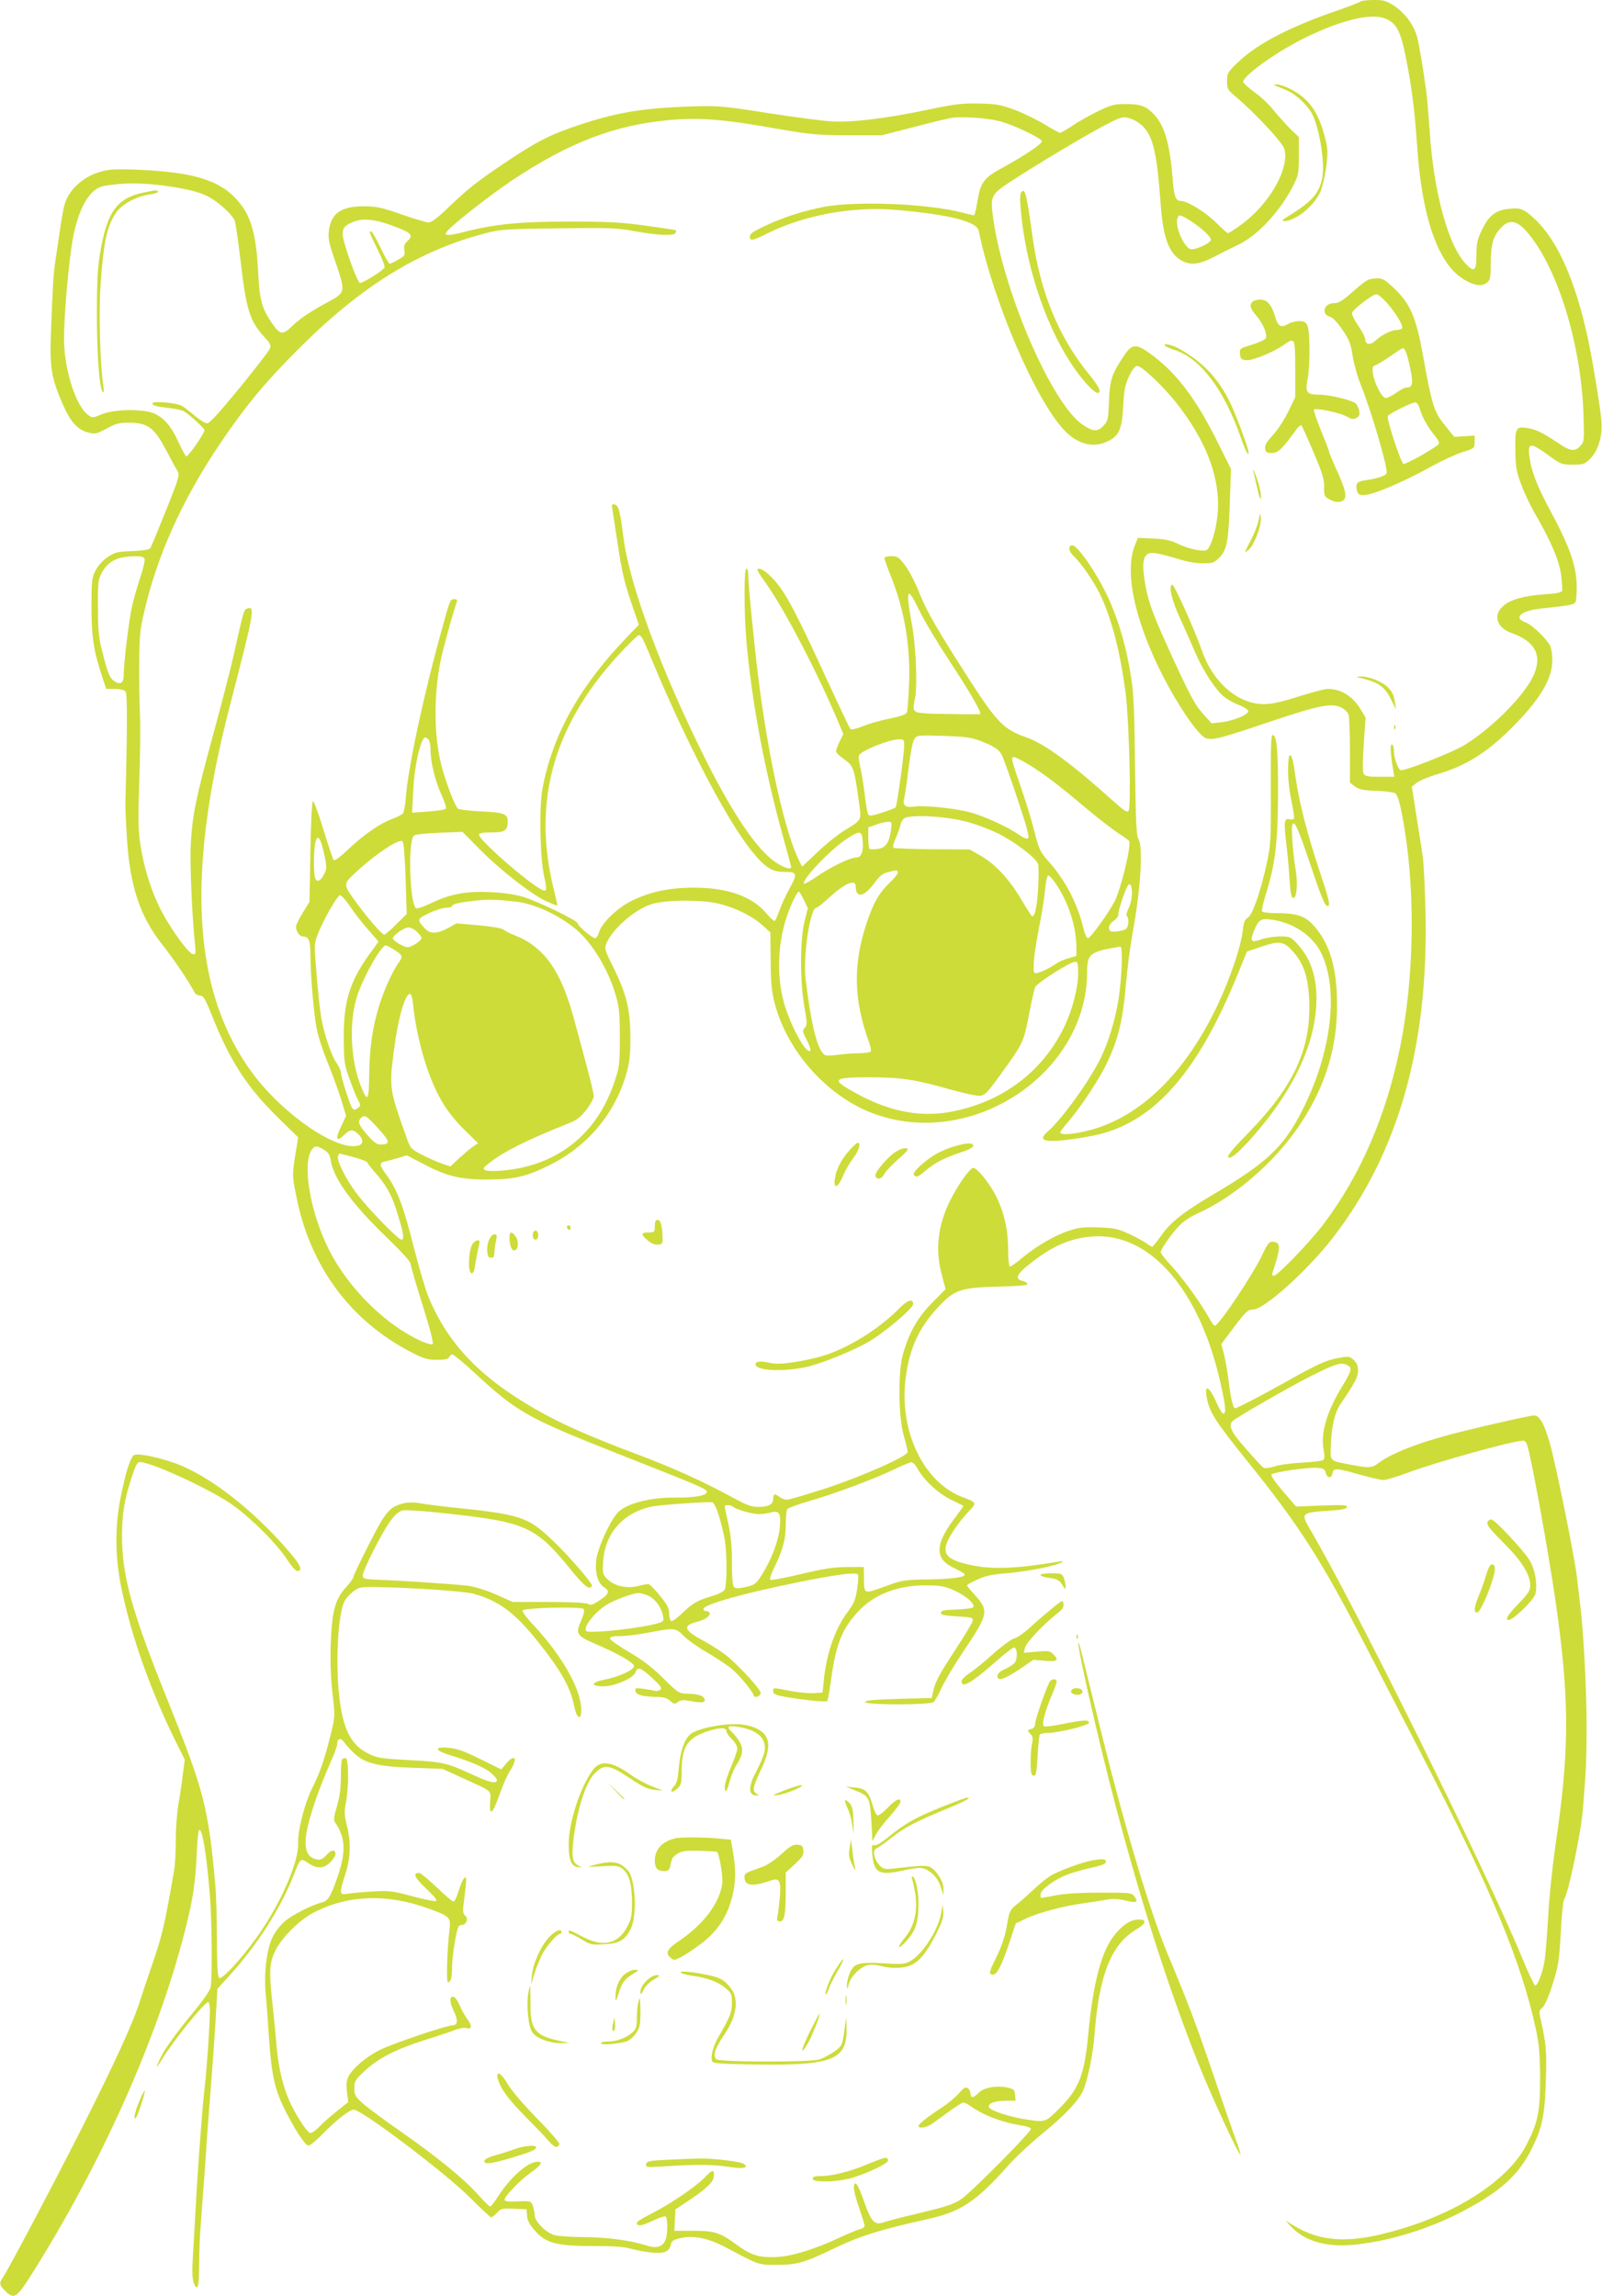 <?xml version="1.0" standalone="no"?>
<!DOCTYPE svg PUBLIC "-//W3C//DTD SVG 20010904//EN"
 "http://www.w3.org/TR/2001/REC-SVG-20010904/DTD/svg10.dtd">
<svg version="1.0" xmlns="http://www.w3.org/2000/svg"
 width="893pt" height="1280pt" viewBox="0 0 893 1280"
 preserveAspectRatio="xMidYMid meet">
<g transform="translate(0,1280) scale(0.1,-0.1)"
fill="#cddc39" stroke="none">
<path d="M7585 12792 c-6 -5 -65 -28 -131 -51 -260 -89 -444 -184 -551 -286
-60 -57 -63 -63 -63 -107 0 -44 3 -49 52 -90 101 -85 257 -252 267 -287 32
-109 -85 -313 -244 -426 -34 -25 -66 -45 -70 -45 -3 0 -33 26 -65 58 -59 59
-161 122 -199 122 -28 0 -37 25 -45 130 -16 193 -45 291 -104 353 -43 45 -74
57 -155 57 -65 0 -82 -4 -158 -41 -46 -22 -110 -58 -141 -80 -32 -21 -63 -39
-69 -39 -6 0 -45 21 -85 46 -41 25 -116 62 -166 81 -83 30 -105 34 -203 36
-94 2 -137 -4 -290 -36 -225 -47 -412 -70 -524 -64 -47 2 -207 23 -356 46
-254 40 -279 42 -425 38 -275 -9 -421 -33 -639 -106 -151 -50 -233 -92 -395
-201 -162 -108 -218 -152 -327 -257 -57 -55 -94 -83 -109 -83 -13 0 -81 20
-152 45 -112 39 -141 45 -209 45 -129 0 -184 -39 -196 -138 -5 -42 1 -69 36
-169 58 -171 58 -172 -36 -224 -104 -56 -160 -94 -209 -141 -48 -46 -64 -44
-107 19 -58 85 -70 128 -78 288 -12 228 -44 328 -134 418 -89 89 -220 131
-464 147 -86 6 -186 8 -223 4 -122 -12 -231 -95 -259 -197 -6 -23 -18 -87 -25
-142 -8 -55 -20 -134 -26 -175 -11 -78 -13 -111 -24 -395 -7 -195 2 -250 63
-392 44 -102 83 -147 142 -163 41 -11 47 -10 105 21 51 28 71 33 126 33 105
-1 141 -28 209 -159 23 -44 49 -92 58 -106 16 -26 15 -32 -62 -225 -44 -110
-83 -204 -88 -211 -4 -6 -46 -13 -100 -15 -83 -3 -96 -6 -136 -33 -26 -17 -54
-48 -68 -74 -21 -41 -23 -56 -23 -205 0 -168 12 -245 61 -393 l21 -63 48 0
c29 0 52 -6 60 -15 10 -13 10 -204 -1 -620 -1 -22 3 -114 9 -205 17 -261 73
-429 196 -585 70 -89 138 -190 181 -267 5 -10 19 -18 31 -18 18 0 28 -18 64
-107 100 -253 193 -398 363 -566 l119 -117 -17 -105 c-16 -103 -16 -109 5
-215 75 -395 302 -704 647 -880 66 -34 87 -40 139 -40 46 0 63 4 68 15 3 8 11
15 18 15 7 -1 65 -48 128 -107 234 -216 290 -247 798 -448 462 -182 492 -195
492 -211 0 -21 -66 -33 -180 -32 -129 2 -263 -32 -312 -79 -44 -42 -119 -206
-125 -274 -7 -68 10 -124 43 -146 35 -22 30 -38 -23 -73 -38 -26 -51 -30 -65
-21 -11 7 -89 11 -219 11 l-201 0 -89 40 c-51 23 -117 44 -156 50 -60 8 -360
29 -528 35 -48 2 -61 6 -63 20 -5 22 110 250 158 312 24 32 45 49 66 54 17 3
125 -4 240 -17 450 -49 502 -73 704 -324 44 -54 81 -90 92 -90 10 0 18 5 18
11 0 17 -130 167 -218 251 -141 134 -176 146 -577 187 -55 6 -127 15 -160 21
-41 7 -72 6 -100 -1 -75 -20 -98 -48 -189 -229 -48 -93 -86 -174 -86 -181 0
-6 -17 -31 -39 -54 -62 -68 -80 -132 -87 -308 -4 -105 -1 -192 9 -283 15 -131
15 -132 -9 -230 -33 -135 -61 -217 -100 -294 -45 -88 -85 -241 -82 -316 3
-106 -100 -341 -232 -525 -81 -114 -192 -235 -208 -225 -9 5 -12 65 -13 214 0
114 -4 252 -9 307 -39 430 -63 522 -256 1003 -211 523 -264 714 -264 944 0
117 13 195 51 314 24 75 34 94 49 94 60 0 366 -139 499 -227 104 -69 261 -223
321 -316 28 -42 50 -66 60 -65 31 6 13 40 -75 139 -178 201 -394 371 -565 445
-103 45 -259 79 -276 61 -20 -22 -42 -92 -68 -216 -36 -167 -36 -343 -1 -515
56 -279 171 -600 321 -897 l34 -68 -11 -83 c-5 -46 -16 -118 -24 -162 -8 -43
-15 -133 -15 -199 0 -66 -4 -146 -10 -176 -58 -334 -64 -356 -147 -596 -6 -16
-25 -73 -42 -127 -40 -126 -140 -344 -321 -703 -162 -320 -413 -795 -442 -837
-24 -35 -23 -45 12 -79 48 -48 63 -39 148 96 392 623 700 1314 853 1912 45
177 59 269 66 440 3 68 9 123 14 123 18 0 39 -126 59 -367 11 -133 14 -463 4
-511 -4 -20 -50 -84 -120 -168 -62 -75 -129 -167 -149 -205 -39 -74 -41 -93
-4 -31 66 108 239 322 260 322 5 0 9 -24 9 -52 0 -70 -18 -332 -30 -433 -12
-96 -40 -473 -50 -675 -5 -80 -11 -197 -15 -260 -5 -75 -3 -124 4 -143 22 -56
31 -28 31 96 0 67 4 176 10 242 5 66 14 192 21 280 14 214 28 397 39 530 5 61
14 195 21 300 l11 189 60 66 c157 170 294 383 368 575 34 87 36 89 78 60 49
-34 86 -32 123 4 16 16 29 36 29 45 0 29 -21 27 -50 -4 -24 -25 -34 -30 -57
-24 -58 13 -73 68 -48 181 19 85 66 219 126 356 22 48 39 96 39 107 0 30 20
34 38 9 8 -13 34 -41 56 -62 61 -57 130 -74 327 -81 l165 -6 110 -50 c176 -81
160 -67 156 -134 -6 -85 14 -69 53 41 17 50 43 110 58 132 46 69 28 100 -23
39 l-26 -31 -116 57 c-91 45 -129 59 -178 63 -82 8 -79 -14 6 -40 116 -35 197
-70 230 -99 19 -17 34 -34 34 -39 0 -25 -38 -17 -137 29 -143 66 -165 71 -358
81 -149 8 -170 11 -220 35 -93 46 -137 124 -160 288 -28 196 -12 507 29 569 8
14 30 36 48 50 30 22 41 24 133 22 201 -3 481 -23 535 -37 137 -38 226 -103
349 -255 136 -169 191 -265 212 -373 14 -69 39 -81 39 -20 0 114 -106 302
-268 475 -35 37 -62 73 -59 80 5 15 325 23 340 8 6 -6 2 -28 -12 -61 -34 -79
-30 -87 79 -134 121 -52 206 -100 214 -121 7 -20 -81 -62 -166 -78 -75 -15
-78 -37 -5 -37 65 0 171 47 180 79 8 33 32 25 94 -34 48 -45 55 -56 43 -65 -8
-5 -22 -8 -30 -5 -8 2 -37 7 -63 11 -44 6 -49 5 -45 -12 4 -22 38 -31 117 -33
41 -1 60 -6 77 -22 20 -19 25 -20 44 -6 15 11 31 12 63 6 68 -13 89 -11 85 8
-4 20 -36 31 -99 32 -44 1 -50 5 -130 84 -60 60 -114 102 -191 147 -60 35
-108 69 -108 77 0 9 16 13 58 13 31 0 103 9 160 20 141 27 148 27 192 -18 20
-21 77 -62 126 -90 49 -28 110 -69 136 -89 44 -35 121 -126 130 -155 6 -16 38
-3 38 16 0 18 -107 136 -178 197 -30 26 -90 65 -132 88 -117 62 -129 89 -47
110 48 11 81 36 72 52 -4 5 -13 9 -21 9 -9 0 -14 6 -12 13 8 25 221 85 526
147 211 43 326 58 335 43 3 -5 1 -41 -5 -80 -9 -60 -17 -80 -54 -130 -69 -92
-117 -230 -132 -380 l-7 -68 -48 -3 c-26 -2 -85 4 -131 12 -102 20 -96 20 -96
-2 0 -15 13 -21 68 -31 104 -18 226 -30 233 -23 4 4 14 62 23 130 26 185 60
271 145 364 91 100 222 151 382 151 83 -1 105 -5 157 -28 66 -29 122 -79 106
-95 -5 -5 -47 -10 -94 -12 -68 -2 -85 -6 -85 -18 0 -12 19 -16 90 -20 83 -5
90 -7 87 -25 -2 -11 -42 -77 -88 -148 -97 -147 -121 -192 -132 -244 l-8 -38
-184 -5 c-134 -4 -184 -8 -188 -17 -5 -18 357 -18 381 -1 9 7 29 42 45 78 16
36 72 130 125 209 137 204 140 222 62 309 -25 27 -45 52 -45 55 0 3 26 18 58
32 44 21 82 29 172 36 111 10 269 41 300 61 10 6 4 7 -20 3 -222 -38 -368 -45
-484 -20 -157 33 -178 71 -106 185 23 36 62 86 86 111 51 51 50 54 -29 83
-218 81 -356 368 -319 662 22 172 75 285 189 406 85 89 124 101 326 106 118 3
167 7 164 15 -2 6 -14 14 -28 17 -41 10 -33 35 30 86 131 107 238 154 368 162
316 18 591 -300 707 -820 28 -125 32 -168 15 -168 -6 0 -25 31 -42 70 -35 80
-63 95 -52 29 16 -92 41 -131 236 -374 282 -350 406 -545 641 -1000 88 -170
236 -457 328 -636 385 -747 550 -1144 632 -1523 17 -80 22 -135 23 -266 0
-189 -11 -248 -73 -370 -109 -219 -443 -422 -837 -510 -188 -42 -332 -26 -460
52 l-50 30 33 -35 c81 -84 204 -117 367 -98 195 23 404 88 585 183 213 111
317 205 389 352 58 116 72 185 78 379 5 163 3 194 -29 341 -10 44 -9 50 10 65
12 10 34 59 56 129 33 103 37 129 46 289 5 97 14 181 19 187 23 27 95 376 105
506 17 214 20 270 20 450 1 195 -16 520 -35 680 -6 47 -14 119 -19 160 -14
117 -116 623 -151 745 -31 109 -57 155 -88 155 -24 0 -395 -85 -499 -115 -176
-49 -302 -101 -370 -152 -36 -27 -51 -28 -177 -3 -91 18 -90 18 -87 96 4 115
21 189 56 240 81 119 96 149 96 184 0 26 -7 43 -24 59 -22 21 -27 22 -87 11
-67 -12 -117 -35 -304 -140 -123 -69 -260 -140 -270 -140 -11 0 -23 49 -35
141 -6 51 -18 122 -26 155 l-16 62 72 96 c65 86 76 96 104 96 62 0 304 217
446 401 365 472 534 1069 516 1819 -3 129 -10 267 -15 305 -6 39 -22 142 -36
230 l-25 160 26 21 c15 12 67 34 118 49 167 49 291 130 441 287 137 142 198
250 198 348 0 30 -5 66 -12 80 -22 42 -103 119 -138 131 -18 6 -33 17 -33 25
0 27 49 46 147 55 54 5 114 13 133 17 34 8 35 9 38 61 8 133 -26 241 -144 460
-77 144 -108 223 -119 308 -10 76 7 77 101 9 74 -54 78 -56 141 -56 60 0 68 3
97 33 45 44 69 126 63 208 -6 77 -49 337 -77 469 -70 320 -170 544 -297 661
-60 56 -79 63 -149 54 -69 -8 -108 -40 -145 -120 -24 -50 -29 -73 -29 -137 0
-90 -12 -99 -61 -47 -97 103 -177 400 -199 730 -6 85 -14 186 -19 224 -18 135
-41 270 -52 310 -18 65 -66 131 -124 170 -47 31 -61 35 -117 35 -35 0 -68 -4
-73 -8z m138 -96 c68 -29 88 -73 126 -281 25 -138 38 -250 51 -435 27 -399
119 -657 264 -740 57 -34 101 -38 128 -13 15 13 18 32 18 102 0 106 12 151 52
196 45 52 88 49 140 -7 174 -188 314 -634 325 -1037 4 -138 4 -144 -18 -167
-31 -33 -55 -30 -124 17 -84 56 -124 76 -170 83 -65 10 -70 2 -68 -121 1 -93
5 -119 32 -192 17 -46 51 -118 75 -160 89 -152 137 -264 148 -345 5 -42 8 -82
5 -90 -4 -9 -35 -15 -99 -19 -114 -8 -189 -29 -230 -66 -57 -51 -34 -121 49
-150 134 -47 174 -130 117 -245 -55 -112 -233 -289 -382 -380 -67 -41 -341
-148 -355 -139 -16 10 -37 71 -37 108 0 19 -5 35 -11 35 -11 0 -9 -46 7 -142
l6 -38 -81 0 c-67 0 -82 3 -90 18 -6 12 -6 71 1 165 l10 147 -26 44 c-44 74
-110 116 -186 116 -14 0 -86 -19 -160 -42 -96 -31 -152 -43 -195 -43 -144 0
-284 121 -345 298 -37 108 -155 370 -165 368 -23 -4 -4 -88 46 -194 28 -62 66
-148 85 -192 41 -95 114 -207 160 -241 18 -14 54 -34 81 -44 26 -10 49 -25 51
-33 4 -19 -80 -55 -150 -63 l-54 -6 -48 53 c-48 53 -79 113 -206 393 -81 180
-105 250 -120 354 -16 105 -5 146 38 150 17 2 74 -11 127 -27 65 -21 115 -31
158 -31 59 0 65 2 96 34 41 42 50 94 57 326 l6 165 -72 145 c-123 248 -231
391 -375 496 -79 59 -104 58 -145 -2 -73 -108 -84 -141 -88 -259 -4 -102 -6
-112 -30 -137 -33 -36 -58 -35 -115 3 -169 112 -434 717 -498 1134 -21 142
-19 148 93 222 141 93 453 279 544 324 75 38 84 40 120 30 22 -6 54 -25 73
-43 59 -59 80 -149 101 -438 13 -182 45 -269 112 -310 51 -31 100 -26 187 19
42 22 102 52 134 67 108 52 233 186 306 330 29 57 31 69 31 166 l0 104 -51 49
c-27 28 -68 74 -91 102 -22 29 -69 73 -104 98 -35 26 -64 52 -64 59 0 32 167
154 316 231 212 109 396 156 477 121z m-2153 -571 c73 -18 232 -93 238 -112 4
-13 -98 -82 -227 -152 -97 -53 -116 -79 -133 -185 -6 -42 -15 -76 -19 -76 -5
0 -34 7 -65 15 -192 50 -587 66 -771 32 -114 -22 -224 -57 -330 -107 -66 -31
-83 -43 -83 -60 0 -25 15 -22 100 20 202 101 476 151 715 130 293 -25 450 -65
460 -115 83 -399 317 -944 478 -1114 75 -78 161 -100 242 -61 63 31 79 66 86
195 5 92 10 119 33 168 18 38 33 57 46 57 26 0 151 -120 224 -214 151 -195
226 -381 226 -561 0 -76 -21 -178 -46 -227 -15 -29 -18 -30 -66 -25 -27 4 -75
18 -106 33 -44 22 -76 29 -143 32 l-86 4 -17 -42 c-52 -131 -14 -357 107 -626
93 -207 243 -438 292 -450 40 -10 84 2 354 93 273 92 346 106 398 79 18 -9 35
-26 40 -38 4 -13 8 -103 8 -202 l0 -179 28 -21 c23 -17 46 -22 120 -24 51 -2
98 -9 104 -14 17 -14 30 -63 53 -203 60 -372 51 -835 -25 -1210 -77 -381 -221
-716 -427 -988 -71 -95 -256 -287 -275 -287 -16 0 -17 -7 7 68 24 77 25 108 4
116 -34 13 -45 3 -78 -69 -50 -107 -242 -395 -265 -395 -4 0 -18 19 -31 43
-45 81 -140 213 -204 284 -37 39 -66 76 -66 83 0 19 77 125 116 160 21 18 58
42 83 53 211 93 438 289 577 498 142 213 209 430 207 674 -1 205 -42 340 -134
440 -47 50 -92 65 -203 65 -41 0 -78 4 -81 10 -3 5 6 47 20 92 53 167 68 291
69 553 1 250 -6 330 -28 338 -11 5 -13 -49 -12 -301 1 -286 -1 -314 -22 -411
-36 -165 -79 -289 -106 -306 -18 -12 -24 -28 -29 -75 -10 -88 -71 -268 -143
-419 -178 -373 -426 -615 -706 -690 -90 -24 -168 -30 -168 -13 0 4 23 35 51
67 72 85 173 240 215 331 59 129 83 230 99 416 8 93 26 231 40 306 43 234 58
473 31 515 -12 18 -15 97 -19 407 -3 296 -8 409 -21 490 -27 168 -62 294 -118
425 -57 133 -178 315 -210 315 -27 0 -22 -33 8 -61 38 -35 107 -134 142 -204
67 -135 119 -335 148 -572 18 -156 30 -622 15 -642 -8 -12 -24 -1 -87 55 -229
206 -379 317 -481 353 -130 46 -164 81 -330 339 -171 266 -229 368 -268 466
-20 53 -55 120 -77 151 -38 50 -45 55 -80 55 -21 0 -38 -5 -38 -11 0 -6 16
-52 36 -101 77 -193 110 -391 101 -607 -3 -75 -8 -143 -12 -152 -4 -11 -34
-22 -93 -34 -48 -9 -115 -28 -150 -42 -36 -15 -67 -22 -72 -17 -4 5 -61 124
-125 264 -141 307 -195 414 -246 496 -45 71 -110 134 -139 134 -16 0 -9 -14
40 -82 102 -143 287 -497 406 -780 l25 -60 -21 -42 c-11 -23 -20 -48 -20 -54
0 -7 20 -27 45 -44 52 -37 56 -48 80 -218 18 -132 26 -114 -84 -183 -34 -21
-99 -74 -145 -118 l-85 -80 -14 28 c-80 156 -175 580 -231 1033 -23 186 -56
522 -56 578 0 12 -4 22 -10 22 -13 0 -13 -238 0 -395 29 -343 103 -736 210
-1118 22 -79 40 -147 40 -150 0 -16 -40 -5 -84 25 -104 68 -238 265 -395 578
-244 489 -422 969 -456 1235 -19 150 -27 179 -50 183 -15 3 -17 -1 -11 -30 3
-18 17 -109 31 -202 19 -129 35 -201 70 -304 l46 -135 -59 -61 c-269 -278
-421 -548 -478 -851 -20 -108 -14 -390 10 -495 17 -73 14 -85 -17 -68 -83 44
-347 276 -347 305 0 9 19 13 70 13 75 0 90 10 90 63 0 40 -21 48 -147 54 -65
3 -123 10 -130 15 -17 13 -70 152 -93 243 -41 161 -43 388 -5 577 15 73 73
285 91 331 4 13 1 17 -14 17 -23 0 -23 0 -71 -175 -99 -356 -187 -767 -198
-923 -3 -45 -11 -88 -17 -96 -6 -7 -32 -21 -58 -30 -70 -26 -157 -86 -243
-167 -45 -43 -79 -69 -85 -63 -5 5 -30 81 -57 169 -27 88 -53 160 -59 160 -5
0 -11 -115 -14 -281 l-5 -281 -37 -60 c-21 -34 -38 -69 -38 -78 0 -27 19 -55
38 -55 32 0 42 -22 42 -94 0 -118 19 -343 36 -424 8 -42 36 -126 61 -187 25
-60 58 -152 74 -202 l28 -93 -29 -62 c-33 -69 -25 -86 19 -44 33 32 48 32 78
4 29 -27 30 -55 2 -63 -114 -36 -412 165 -585 394 -339 450 -381 1102 -133
2056 138 533 143 560 95 542 -17 -7 -18 -11 -71 -247 -20 -91 -75 -302 -121
-470 -93 -342 -112 -434 -121 -600 -5 -103 7 -399 24 -554 5 -53 4 -58 -13
-54 -24 4 -121 138 -174 239 -54 103 -97 238 -116 361 -14 86 -15 144 -8 358
5 140 7 309 4 375 -3 66 -5 197 -4 290 1 147 4 186 28 286 72 312 211 622 421
934 137 203 248 339 430 521 353 356 678 558 1056 655 75 20 117 23 400 26
287 4 325 3 429 -16 125 -23 215 -27 225 -10 4 6 5 12 3 15 -2 2 -78 14 -169
26 -137 19 -208 23 -434 23 -277 -1 -408 -14 -586 -60 -74 -19 -103 -20 -92
-1 17 30 234 201 368 291 317 211 573 309 879 336 166 15 302 4 594 -48 190
-33 223 -36 397 -37 l190 0 180 46 c99 26 194 49 210 51 55 9 199 -1 265 -18z
m-4619 -365 c95 -15 152 -29 196 -49 64 -30 147 -104 162 -143 5 -13 18 -108
31 -213 32 -280 52 -344 132 -432 35 -37 40 -48 32 -67 -5 -13 -81 -111 -169
-219 -110 -134 -166 -196 -180 -197 -11 0 -43 20 -70 43 -28 24 -60 49 -72 55
-31 17 -163 28 -163 14 0 -13 19 -18 100 -27 30 -3 65 -12 76 -18 28 -16 114
-95 114 -105 0 -18 -93 -151 -102 -146 -5 3 -24 38 -42 78 -40 87 -76 130
-129 158 -59 30 -230 29 -301 -2 -49 -20 -51 -21 -75 -3 -67 49 -131 245 -134
413 -2 133 28 465 52 586 34 166 96 266 173 278 112 19 224 18 369 -4z m5685
-191 c60 -38 114 -88 114 -106 0 -16 -74 -52 -107 -53 -39 0 -97 129 -79 175
8 21 15 19 72 -16z m-4474 -18 c133 -47 148 -60 107 -97 -15 -14 -19 -26 -15
-49 5 -27 2 -32 -34 -52 -21 -13 -43 -23 -48 -23 -5 0 -28 41 -51 90 -24 50
-47 90 -52 90 -13 0 -13 -2 36 -101 25 -50 42 -95 39 -100 -12 -20 -126 -90
-138 -86 -17 7 -96 230 -96 272 0 37 14 51 67 71 45 17 109 11 185 -15z
m-1356 -1866 c3 -8 -8 -56 -25 -107 -17 -51 -37 -122 -45 -158 -17 -75 -46
-311 -46 -376 0 -54 -19 -66 -58 -37 -20 15 -31 41 -55 134 -27 101 -30 131
-31 269 -1 141 1 159 21 196 35 65 86 92 181 93 38 1 54 -3 58 -14z m4319
-289 c25 -52 100 -177 166 -278 120 -182 186 -297 172 -299 -5 -1 -84 -1 -178
1 -123 1 -174 5 -183 15 -12 10 -12 23 -2 71 15 70 6 287 -16 409 -38 207 -28
226 41 81z m-1548 -148 c6 -7 31 -63 56 -125 193 -463 419 -897 559 -1069 70
-87 111 -114 174 -114 79 0 82 -7 36 -91 -22 -41 -48 -96 -57 -124 -10 -27
-21 -53 -25 -58 -4 -4 -25 14 -47 41 -82 97 -220 145 -413 144 -132 -1 -236
-23 -340 -74 -76 -37 -163 -120 -180 -172 -6 -20 -16 -36 -22 -36 -16 0 -98
69 -98 83 -1 16 -218 121 -305 148 -44 13 -110 23 -181 26 -134 7 -225 -10
-334 -63 -45 -21 -77 -31 -82 -26 -35 35 -44 376 -11 404 8 7 66 13 143 16
l128 5 94 -95 c113 -115 292 -255 372 -291 33 -15 60 -26 62 -24 2 1 -6 36
-16 77 -130 507 -2 946 394 1358 38 39 73 72 76 72 4 0 12 -6 17 -12z m1888
-578 c77 -30 103 -47 120 -79 7 -14 46 -122 85 -239 49 -146 69 -217 62 -224
-7 -7 -25 0 -57 22 -67 46 -199 105 -279 125 -88 21 -249 37 -299 29 -51 -8
-68 7 -56 49 4 18 15 93 24 167 10 81 22 144 31 159 16 23 17 23 163 19 121
-4 156 -9 206 -28z m-3077 8 c7 -7 12 -32 12 -57 0 -70 26 -176 61 -252 19
-41 29 -73 23 -78 -5 -5 -49 -11 -98 -15 l-89 -6 6 117 c6 113 24 216 48 276
13 30 19 33 37 15z m2652 -32 c0 -51 -40 -340 -48 -347 -4 -4 -38 -17 -76 -29
-54 -18 -70 -20 -76 -10 -5 7 -14 58 -20 114 -7 55 -18 123 -25 151 -6 28 -10
56 -7 63 8 26 166 90 225 91 24 1 27 -2 27 -33z m698 -110 c90 -56 164 -113
317 -242 66 -55 146 -117 177 -137 31 -20 59 -40 62 -45 14 -22 -45 -266 -81
-337 -32 -62 -135 -205 -148 -205 -7 0 -18 22 -25 53 -33 139 -101 270 -193
373 -51 58 -55 68 -81 170 -15 60 -48 168 -73 239 -56 163 -59 175 -41 175 8
0 46 -20 86 -44z m-334 -321 c49 -14 121 -42 160 -61 96 -48 214 -139 223
-172 3 -13 3 -73 0 -132 -6 -106 -20 -166 -35 -156 -4 2 -32 46 -62 97 -66
110 -143 193 -225 240 l-60 34 -207 1 c-114 1 -211 5 -217 8 -6 4 0 27 15 61
13 31 24 62 24 70 0 7 8 21 17 31 27 27 248 15 367 -21z m-437 -40 c-10 -73
-30 -102 -74 -107 -21 -3 -41 -3 -45 -1 -5 2 -8 31 -8 63 l0 58 43 15 c23 9
53 16 66 16 22 1 23 -1 18 -44z m-163 -31 c3 -9 6 -35 6 -58 0 -42 -13 -66
-37 -66 -32 0 -133 -48 -206 -97 -43 -30 -82 -52 -85 -49 -17 18 147 191 238
250 61 40 75 43 84 20z m-3015 -38 c5 -13 15 -51 22 -86 11 -56 10 -66 -6 -96
-19 -37 -39 -44 -49 -18 -3 9 -6 48 -6 89 0 119 18 169 39 111z m472 -204 l6
-197 -58 -57 c-31 -32 -62 -58 -67 -58 -13 0 -97 97 -166 193 -65 91 -65 89
20 166 109 99 231 178 248 161 7 -7 13 -91 17 -208z m2744 38 c4 -6 -16 -32
-43 -58 -62 -59 -93 -113 -131 -227 -77 -232 -73 -427 13 -664 9 -24 13 -47
10 -52 -3 -5 -31 -9 -62 -10 -31 0 -84 -4 -117 -8 -33 -5 -66 -6 -72 -4 -43
16 -79 153 -112 423 -16 129 25 400 60 400 5 0 36 24 68 54 90 83 151 109 151
64 1 -68 48 -58 105 21 26 36 45 52 73 59 50 13 50 13 57 2z m884 -71 c69
-105 110 -235 111 -346 l0 -52 -42 -12 c-24 -6 -54 -19 -68 -29 -46 -32 -111
-61 -122 -54 -14 9 -5 105 26 264 14 69 28 160 32 203 4 46 11 77 18 77 6 0
26 -23 45 -51z m421 -47 c0 -27 -8 -64 -19 -85 -10 -20 -15 -40 -10 -43 13 -8
11 -60 -4 -72 -7 -6 -30 -12 -52 -14 -34 -3 -40 0 -43 17 -2 13 8 29 27 43 17
12 28 28 25 35 -4 11 36 133 52 159 13 21 24 3 24 -40z m-1829 -38 l22 -47
-19 -76 c-25 -101 -25 -334 0 -474 16 -90 16 -100 2 -116 -14 -16 -13 -22 11
-68 15 -29 24 -55 19 -60 -22 -22 -110 141 -146 267 -44 158 -34 349 25 507
24 63 50 113 59 113 2 0 14 -21 27 -46z m-2530 -36 c23 -35 68 -93 101 -130
l58 -67 -53 -73 c-108 -151 -142 -264 -141 -463 1 -129 3 -147 31 -226 17 -47
38 -101 48 -119 17 -32 17 -34 -1 -47 -15 -11 -20 -11 -30 -1 -12 14 -64 176
-64 202 0 8 -11 32 -25 52 -28 41 -68 159 -84 249 -6 33 -18 140 -26 237 -14
172 -14 179 5 227 32 83 111 221 126 221 7 0 32 -28 55 -62z m918 27 c106 -11
239 -71 339 -153 91 -74 183 -226 224 -369 20 -67 23 -101 23 -238 0 -155 -2
-163 -33 -255 -99 -287 -320 -459 -621 -485 -45 -4 -86 -3 -96 2 -15 9 -12 14
22 40 83 65 213 130 445 222 45 18 65 34 98 77 22 29 40 63 40 74 0 20 -40
174 -116 450 -71 255 -165 384 -326 447 -24 9 -50 22 -59 30 -11 9 -63 18
-140 25 l-124 11 -49 -27 c-60 -32 -98 -33 -126 -3 -48 50 -46 55 22 87 35 17
78 30 96 30 17 0 32 4 32 9 0 12 42 21 134 31 68 7 109 6 215 -5z m1149 -15
c94 -26 175 -67 231 -117 l45 -40 2 -159 c1 -127 6 -175 23 -239 72 -273 301
-524 560 -616 548 -194 1181 232 1181 794 0 101 16 113 185 140 15 3 9 -170
-10 -293 -18 -116 -59 -249 -104 -337 -66 -130 -213 -333 -289 -399 -44 -38
-36 -54 26 -54 63 0 224 25 292 46 296 88 524 359 734 870 l57 140 83 28 c100
33 123 29 175 -30 59 -67 83 -139 89 -270 11 -269 -85 -479 -342 -742 -85 -87
-117 -125 -109 -133 14 -14 72 38 171 155 197 235 306 469 319 686 9 149 -25
261 -105 348 -37 40 -42 42 -95 42 -31 0 -77 -7 -102 -15 -60 -21 -68 -14 -48
38 27 70 40 79 98 71 124 -16 231 -88 280 -187 100 -205 57 -559 -108 -881
-102 -200 -197 -289 -492 -463 -166 -98 -238 -154 -291 -229 -25 -35 -48 -64
-51 -64 -3 0 -18 9 -33 20 -16 11 -59 35 -97 52 -59 28 -81 33 -168 36 -83 3
-111 0 -165 -18 -80 -26 -181 -85 -260 -150 -32 -28 -64 -50 -70 -50 -6 0 -10
33 -10 88 0 111 -21 208 -64 297 -35 73 -108 165 -131 165 -18 0 -88 -99 -130
-185 -68 -138 -83 -273 -44 -415 l20 -76 -74 -75 c-81 -81 -130 -168 -164
-289 -28 -102 -25 -349 5 -453 12 -42 22 -83 22 -91 0 -23 -257 -137 -458
-203 -106 -34 -203 -63 -215 -63 -12 0 -31 7 -41 15 -28 21 -36 19 -36 -10 0
-31 -26 -45 -84 -45 -35 0 -64 10 -128 45 -177 97 -352 176 -561 254 -256 96
-415 167 -552 246 -311 178 -490 367 -598 629 -16 39 -53 167 -83 283 -56 224
-91 313 -149 393 -42 57 -43 68 -7 76 15 3 48 12 74 20 l46 14 84 -44 c135
-72 210 -91 363 -91 154 1 218 15 350 81 211 105 363 286 427 510 18 64 22
103 22 204 -1 154 -22 240 -95 388 -48 96 -50 105 -39 133 37 87 171 200 266
223 93 22 284 20 372 -4z m-1693 -155 c14 -13 25 -28 25 -34 0 -14 -55 -51
-77 -51 -22 0 -83 36 -83 49 0 17 62 61 86 61 14 0 36 -11 49 -25z m-125 -101
c46 -30 47 -36 21 -72 -34 -49 -78 -146 -105 -230 -39 -124 -56 -241 -58 -390
-1 -149 -9 -161 -46 -67 -55 136 -67 336 -28 480 28 105 138 305 167 305 5 0
27 -12 49 -26z m3810 -127 c0 -81 -31 -202 -75 -296 -118 -248 -338 -418 -617
-475 -177 -37 -350 -6 -537 95 -154 83 -146 94 67 94 180 -1 252 -12 445 -67
76 -21 152 -38 170 -36 27 3 42 18 114 118 126 174 129 180 158 330 14 74 30
145 35 157 9 23 193 140 223 142 14 1 17 -8 17 -62z m-3706 -189 c11 -106 43
-249 82 -357 50 -141 107 -234 199 -325 l80 -79 -25 -16 c-14 -9 -48 -38 -77
-64 l-52 -49 -48 16 c-26 9 -76 31 -111 49 -62 32 -64 34 -88 102 -94 264 -95
273 -68 480 22 177 62 315 89 315 8 0 15 -24 19 -72z m-195 -679 c67 -74 69
-88 10 -89 -18 0 -38 15 -72 54 -49 57 -55 74 -35 94 20 20 31 14 97 -59z
m-303 -118 c24 -15 33 -28 38 -61 16 -101 120 -243 311 -427 90 -87 135 -137
135 -151 0 -12 30 -114 66 -228 38 -121 62 -210 56 -216 -5 -5 -31 2 -63 16
-199 89 -408 296 -516 511 -102 203 -149 470 -97 553 18 27 30 28 70 3z m164
-41 c41 -10 77 -25 79 -31 2 -7 18 -28 36 -48 65 -73 96 -126 124 -215 40
-125 47 -166 29 -166 -19 0 -188 174 -252 260 -57 75 -111 184 -102 205 3 8 7
15 8 15 2 0 37 -9 78 -20z m5541 -1160 c28 -15 24 -30 -31 -121 -84 -138 -119
-257 -102 -349 6 -35 6 -53 -2 -59 -6 -4 -58 -11 -116 -14 -58 -3 -127 -12
-154 -21 -27 -8 -55 -12 -62 -8 -7 4 -51 51 -98 105 -82 93 -98 125 -78 153
10 15 317 192 441 254 139 70 167 78 202 60z m1013 -487 c44 -198 130 -689
161 -928 64 -486 61 -756 -15 -1265 -16 -113 -35 -290 -40 -395 -6 -104 -15
-215 -20 -245 -12 -70 -40 -142 -53 -137 -6 2 -38 70 -72 153 -198 481 -940
1980 -1184 2392 -51 87 -47 91 108 101 68 4 96 10 99 20 4 12 -18 13 -139 9
l-144 -6 -73 85 c-41 47 -70 89 -65 94 13 13 204 41 254 37 37 -3 44 -7 49
-28 7 -31 34 -33 38 -2 4 30 24 29 152 -8 58 -16 117 -30 132 -30 14 0 67 16
117 34 146 57 596 183 658 185 18 1 23 -8 37 -66z m-3409 -90 c34 -63 118
-141 189 -174 36 -17 66 -32 66 -34 0 -2 -25 -37 -55 -77 -31 -40 -62 -95 -70
-122 -21 -70 0 -111 72 -146 29 -14 55 -29 59 -33 17 -17 -63 -29 -196 -31
-137 -2 -150 -4 -235 -35 -132 -48 -127 -49 -129 34 l-1 70 -95 0 c-75 -1
-129 -9 -257 -40 -90 -21 -166 -35 -170 -31 -4 3 6 32 21 64 49 99 66 160 66
241 0 42 4 82 8 88 5 7 56 26 114 43 135 38 357 120 473 175 50 24 97 44 105
44 9 1 24 -16 35 -36z m-1108 -261 c12 -39 27 -100 33 -135 13 -81 13 -253 0
-277 -6 -12 -34 -26 -68 -36 -82 -24 -111 -40 -169 -96 -28 -28 -56 -47 -62
-44 -6 4 -11 23 -11 43 0 28 -11 49 -52 99 -28 35 -57 64 -64 64 -7 0 -35 -5
-62 -12 -63 -14 -129 2 -168 41 -24 24 -26 31 -22 96 10 158 111 273 271 307
44 9 290 27 337 24 9 -1 23 -29 37 -74z m79 49 c16 -15 107 -41 143 -41 20 0
50 4 68 9 47 13 57 -4 50 -83 -7 -75 -46 -177 -98 -261 -35 -55 -41 -60 -91
-71 -37 -9 -57 -9 -65 -2 -9 7 -13 48 -13 137 0 90 -6 153 -20 217 -11 49 -20
92 -20 97 0 10 34 9 46 -2z m-470 -497 c37 -18 71 -64 80 -112 6 -27 3 -31
-27 -40 -86 -27 -385 -60 -401 -44 -22 22 60 121 132 157 53 27 132 54 158 55
13 0 39 -7 58 -16z"/>
<path d="M7120 12318 c14 -5 39 -16 56 -23 41 -18 94 -64 129 -114 45 -67 84
-286 65 -376 -18 -87 -60 -132 -206 -221 -33 -20 1 -23 43 -4 61 27 128 93
153 151 12 29 27 92 33 141 10 78 9 98 -7 161 -37 145 -90 218 -195 272 -28
14 -61 25 -73 24 -23 0 -23 0 2 -11z"/>
<path d="M5693 11728 c-8 -9 -8 -44 -2 -108 35 -377 191 -777 382 -977 17 -18
37 -33 44 -33 27 0 11 33 -50 108 -167 206 -270 457 -312 767 -33 239 -41 269
-62 243z"/>
<path d="M7634 11243 c-12 -2 -54 -33 -93 -69 -59 -52 -78 -64 -106 -64 -56 0
-73 -63 -20 -76 14 -3 41 -33 68 -72 39 -57 47 -79 57 -146 7 -44 27 -117 46
-163 56 -139 144 -437 144 -487 0 -16 -44 -32 -118 -43 -47 -6 -58 -19 -48
-58 5 -19 13 -25 35 -25 52 0 216 69 380 160 58 32 136 68 174 80 66 21 67 22
67 57 l0 35 -57 -4 -57 -3 -52 65 c-61 74 -72 111 -123 395 -38 209 -70 282
-160 368 -60 58 -74 63 -137 50z m96 -130 c52 -59 94 -129 85 -143 -3 -5 -18
-10 -33 -10 -28 0 -82 -28 -119 -62 -25 -24 -53 -18 -53 11 0 11 -18 45 -39
76 -23 33 -37 63 -34 72 8 21 115 103 135 103 9 0 35 -21 58 -47z m109 -280
c6 -16 17 -60 25 -100 14 -75 9 -93 -24 -93 -10 0 -36 -14 -59 -31 -23 -16
-50 -29 -59 -27 -21 4 -62 85 -69 136 -5 34 -2 41 14 46 11 4 49 27 84 51 35
25 67 45 70 45 4 0 12 -12 18 -27z m74 -308 c15 -50 40 -97 79 -146 30 -38 35
-49 24 -58 -37 -31 -182 -111 -193 -107 -14 6 -96 254 -87 267 9 15 138 78
154 76 8 -1 19 -16 23 -32z"/>
<path d="M6982 11118 c-19 -19 -14 -37 23 -80 37 -44 60 -100 51 -123 -3 -8
-37 -24 -76 -36 -70 -21 -71 -22 -68 -53 3 -27 7 -31 36 -34 34 -3 153 46 212
88 58 41 60 36 60 -137 l0 -157 -40 -83 c-23 -46 -61 -104 -86 -130 -33 -35
-44 -55 -42 -73 3 -21 8 -25 37 -25 35 0 58 21 137 131 12 16 25 26 28 23 4
-4 35 -72 68 -150 50 -118 61 -153 59 -195 -1 -48 1 -52 32 -69 22 -12 43 -16
60 -11 40 10 35 51 -18 167 -25 54 -45 102 -45 107 0 5 -21 60 -46 121 -25 62
-43 115 -40 118 11 11 150 -19 183 -39 26 -15 36 -17 54 -8 17 10 20 18 15 43
-4 17 -14 36 -24 42 -31 18 -146 45 -198 45 -70 0 -80 13 -65 87 14 74 14 265
-1 298 -9 20 -18 25 -46 25 -18 0 -46 -7 -62 -16 -38 -23 -57 -13 -71 38 -20
68 -45 98 -83 98 -17 0 -37 -5 -44 -12z"/>
<path d="M6496 10871 c5 -4 31 -16 57 -24 140 -47 271 -221 362 -482 27 -77
45 -112 45 -88 0 23 -73 220 -107 287 -65 129 -147 216 -274 289 -42 25 -106
39 -83 18z"/>
<path d="M6986 10175 c33 -146 42 -178 43 -144 1 19 -10 66 -24 105 -14 38
-22 56 -19 39z"/>
<path d="M7016 9901 c-4 -24 -23 -73 -42 -109 -40 -77 -41 -82 -10 -53 30 29
68 132 64 174 -3 31 -4 30 -12 -12z"/>
<path d="M7575 9023 c109 -25 145 -50 182 -128 l25 -50 -7 45 c-4 32 -15 55
-38 78 -32 33 -108 63 -156 61 -21 -1 -22 -2 -6 -6z"/>
<path d="M7771 8744 c0 -11 3 -14 6 -6 3 7 2 16 -1 19 -3 4 -6 -2 -5 -13z"/>
<path d="M7180 8503 c0 -50 9 -125 20 -172 10 -47 16 -89 13 -94 -3 -5 -14 -6
-25 -4 -29 8 -32 -14 -19 -126 7 -56 16 -149 19 -207 6 -84 10 -105 22 -105
20 0 25 89 11 165 -6 30 -13 99 -17 153 -5 81 -3 97 9 97 9 0 36 -65 82 -202
72 -215 90 -258 105 -258 17 0 11 27 -44 194 -66 197 -112 373 -132 510 -17
117 -22 136 -35 136 -5 0 -9 -39 -9 -87z"/>
<path d="M798 11726 c-141 -30 -196 -101 -234 -303 -20 -112 -23 -158 -24
-366 0 -236 14 -423 33 -442 6 -7 7 5 3 33 -18 118 -26 412 -16 555 17 251 37
342 90 415 33 46 111 87 183 98 26 3 47 10 47 15 0 11 -10 10 -82 -5z"/>
<path d="M4737 6390 c-45 -49 -75 -106 -83 -159 -10 -62 17 -54 45 14 12 30
38 74 57 99 32 42 45 86 25 86 -5 0 -25 -18 -44 -40z"/>
<path d="M5324 6411 c-34 -9 -81 -29 -105 -43 -65 -38 -134 -102 -125 -116 11
-18 21 -15 67 24 54 45 106 71 194 100 41 13 70 28 70 36 0 19 -32 19 -101 -1z"/>
<path d="M4995 6381 c-42 -25 -115 -110 -115 -132 0 -27 35 -24 48 5 6 13 38
47 71 77 34 29 61 57 61 61 0 14 -34 8 -65 -11z"/>
<path d="M3650 5965 c0 -33 -2 -35 -35 -35 -43 0 -44 -11 -4 -45 21 -17 41
-25 58 -23 24 3 26 6 24 48 -3 64 -11 90 -28 90 -10 0 -15 -11 -15 -35z"/>
<path d="M3160 5961 c0 -6 5 -13 10 -16 6 -3 10 1 10 9 0 9 -4 16 -10 16 -5 0
-10 -4 -10 -9z"/>
<path d="M2970 5915 c0 -16 6 -25 15 -25 9 0 15 9 15 25 0 16 -6 25 -15 25 -9
0 -15 -9 -15 -25z"/>
<path d="M2840 5903 c0 -43 11 -73 26 -73 22 0 28 47 10 75 -22 33 -36 32 -36
-2z"/>
<path d="M2725 5886 c-15 -35 -11 -96 6 -96 5 0 12 0 17 0 4 0 7 12 8 28 0 15
4 44 9 65 6 31 5 37 -9 37 -10 0 -23 -15 -31 -34z"/>
<path d="M2633 5864 c-21 -33 -26 -154 -6 -161 7 -3 14 6 17 19 2 13 8 48 14
78 6 30 12 61 14 69 6 26 -21 22 -39 -5z"/>
<path d="M5010 5504 c-100 -101 -248 -198 -382 -248 -95 -36 -276 -67 -325
-55 -63 14 -95 12 -91 -8 7 -37 176 -41 303 -8 90 24 251 91 328 136 94 56
247 186 247 210 0 33 -33 22 -80 -27z"/>
<path d="M8297 4323 c-17 -16 -1 -38 86 -125 99 -99 147 -175 147 -236 0 -28
-11 -45 -65 -101 -63 -65 -78 -91 -54 -91 24 0 138 111 147 143 14 50 0 137
-31 189 -30 51 -195 228 -213 228 -6 0 -14 -3 -17 -7z"/>
<path d="M8285 4023 c-9 -32 -27 -83 -40 -114 -29 -66 -32 -102 -9 -97 9 2 31
42 54 98 46 116 55 170 26 170 -9 0 -21 -22 -31 -57z"/>
<path d="M5800 4020 c0 -5 23 -12 51 -16 43 -6 54 -12 70 -38 17 -27 19 -28
19 -9 0 12 -4 33 -10 47 -9 24 -14 26 -70 26 -33 0 -60 -4 -60 -10z"/>
<path d="M5865 3835 c-33 -27 -88 -74 -121 -105 -34 -31 -74 -60 -90 -63 -16
-4 -69 -42 -119 -87 -49 -45 -109 -93 -132 -108 -24 -15 -43 -35 -43 -44 0
-41 54 -10 182 102 56 50 106 89 112 87 18 -6 19 -67 1 -87 -8 -9 -33 -25 -55
-35 -26 -12 -40 -25 -40 -37 0 -31 36 -21 121 36 l80 54 65 -6 c70 -5 79 3 44
38 -18 18 -28 19 -92 13 l-71 -6 7 29 c7 29 101 128 179 190 29 22 38 36 35
54 -3 23 -5 22 -63 -25z"/>
<path d="M6001 3674 c0 -11 3 -14 6 -6 3 7 2 16 -1 19 -3 4 -6 -2 -5 -13z"/>
<path d="M6011 3642 c-3 -40 118 -570 209 -913 146 -552 294 -1012 457 -1424
72 -182 226 -515 237 -515 3 0 -8 37 -25 83 -17 45 -75 213 -129 372 -91 268
-137 390 -250 660 -102 244 -243 717 -384 1290 -46 187 -91 367 -99 400 -8 33
-15 54 -16 47z"/>
<path d="M5853 3428 c-16 -21 -83 -213 -83 -237 0 -14 -7 -25 -20 -28 -24 -6
-25 -10 -5 -30 12 -11 14 -24 8 -51 -5 -21 -8 -68 -8 -107 0 -56 3 -70 16 -73
14 -2 17 14 23 109 3 61 9 116 12 120 3 5 22 9 42 9 61 0 232 42 232 57 0 18
-31 16 -146 -7 -59 -12 -101 -17 -107 -11 -11 11 13 98 49 178 13 31 24 62 24
69 0 17 -24 18 -37 2z"/>
<path d="M5977 3383 c-12 -11 -8 -21 12 -28 25 -8 51 4 44 21 -5 14 -44 19
-56 7z"/>
<path d="M3947 3171 c-49 -11 -86 -26 -102 -41 -32 -30 -54 -98 -62 -190 -4
-56 -11 -81 -26 -97 -28 -31 -13 -42 18 -13 23 21 25 31 25 104 1 137 36 184
163 221 60 17 87 15 87 -8 0 -7 14 -26 30 -42 17 -16 30 -39 30 -51 0 -13 -16
-59 -35 -103 -19 -43 -35 -94 -35 -112 0 -42 13 -27 28 34 7 26 23 66 37 88
37 58 41 92 16 132 -11 18 -29 42 -41 52 -32 29 -24 38 28 30 119 -17 173 -70
151 -150 -6 -21 -26 -67 -45 -103 -42 -79 -43 -125 -4 -130 22 -2 23 -1 8 8
-26 16 -22 40 22 131 53 109 56 174 10 213 -59 49 -160 58 -303 27z"/>
<path d="M1907 2993 c-4 -3 -7 -47 -7 -97 0 -64 -6 -113 -22 -165 -17 -57 -19
-77 -10 -90 58 -82 62 -164 13 -305 -38 -109 -52 -132 -88 -141 -56 -14 -171
-73 -209 -108 -22 -19 -51 -57 -64 -84 -33 -66 -50 -202 -39 -318 5 -49 13
-157 18 -240 13 -200 32 -287 80 -387 58 -120 122 -218 140 -218 9 0 43 27 76
61 81 83 153 139 177 139 45 0 514 -355 650 -492 59 -59 111 -108 116 -108 4
0 19 11 32 25 22 24 30 26 95 23 l70 -3 3 -37 c2 -27 15 -50 47 -86 61 -67
119 -82 327 -82 110 0 169 -4 208 -16 30 -8 84 -18 120 -21 69 -5 93 7 101 51
3 14 18 23 56 31 69 16 150 -1 246 -51 192 -102 184 -99 287 -99 112 0 156 13
320 92 143 69 256 104 520 163 187 41 272 98 453 302 37 42 125 124 195 181
120 98 197 180 221 237 25 59 54 203 62 305 25 335 93 508 235 591 52 31 58
54 14 54 -44 0 -82 -22 -129 -76 -79 -90 -127 -267 -155 -566 -21 -222 -50
-299 -156 -406 -82 -83 -81 -83 -186 -67 -93 14 -198 48 -210 67 -13 20 29 38
89 38 l58 0 -3 33 c-3 29 -7 33 -45 41 -60 12 -131 -1 -158 -30 -27 -29 -45
-31 -45 -5 0 10 -6 24 -14 30 -12 10 -22 5 -53 -30 -21 -23 -63 -58 -93 -77
-73 -47 -130 -92 -130 -103 0 -15 39 -10 68 8 15 9 59 41 98 70 40 29 77 53
84 53 6 0 25 -9 40 -20 73 -52 176 -91 284 -108 27 -4 51 -12 53 -18 5 -14
-330 -352 -388 -392 -47 -31 -78 -41 -269 -87 -58 -13 -126 -31 -152 -39 -43
-14 -49 -13 -69 3 -13 10 -34 55 -53 111 -32 95 -56 127 -56 73 0 -16 13 -67
30 -113 16 -47 30 -91 30 -97 0 -7 -12 -16 -27 -19 -15 -4 -68 -26 -117 -49
-144 -67 -278 -107 -366 -107 -84 -1 -126 13 -199 66 -99 72 -126 81 -244 81
l-108 0 3 59 3 60 85 57 c97 66 130 100 130 135 0 33 -10 30 -55 -17 -50 -51
-194 -148 -297 -200 -43 -22 -78 -43 -78 -49 0 -22 25 -19 86 10 35 17 69 28
74 25 13 -8 13 -96 0 -129 -16 -42 -50 -52 -112 -31 -81 26 -221 45 -348 45
-63 0 -133 5 -155 10 -49 11 -115 77 -115 114 0 14 -5 37 -10 51 -10 26 -12
27 -82 24 -46 -3 -73 0 -75 7 -5 16 76 103 140 149 64 46 77 65 44 65 -54 0
-152 -86 -221 -194 -20 -31 -39 -56 -43 -56 -5 0 -34 29 -66 64 -80 90 -218
203 -424 348 -97 67 -197 142 -222 164 -40 37 -46 46 -46 84 0 39 5 47 61 99
72 67 175 120 328 168 61 19 134 43 163 54 29 12 61 18 72 14 31 -9 34 12 8
47 -14 18 -34 54 -45 81 -12 27 -27 47 -36 47 -22 0 -20 -31 5 -84 24 -48 20
-76 -9 -76 -34 0 -336 -102 -405 -137 -76 -38 -150 -101 -174 -147 -11 -21
-14 -44 -9 -86 l7 -58 -63 -50 c-35 -28 -79 -66 -97 -86 -19 -20 -42 -36 -51
-36 -10 0 -39 38 -73 95 -68 113 -103 235 -117 410 -5 61 -15 157 -21 215 -20
178 -18 227 15 295 37 75 131 169 211 212 192 101 412 109 648 23 113 -41 121
-49 113 -114 -14 -114 -19 -296 -9 -296 16 0 23 26 23 88 0 55 24 204 36 223
3 5 12 9 19 9 24 0 37 36 19 51 -13 10 -15 24 -10 64 19 145 19 161 3 145 -8
-8 -22 -41 -31 -72 -9 -32 -22 -58 -28 -58 -6 0 -48 36 -94 80 -46 44 -90 80
-98 80 -37 0 -25 -27 40 -88 49 -47 64 -66 53 -69 -9 -2 -70 10 -135 28 -109
29 -127 31 -219 25 -55 -3 -117 -9 -137 -12 -47 -8 -48 0 -13 109 30 92 32
179 8 274 -14 56 -14 76 -5 123 17 81 16 250 -1 250 -8 0 -17 -3 -20 -7z"/>
<path d="M3306 2935 c-70 -92 -136 -293 -136 -414 0 -88 15 -125 50 -128 l25
-3 -23 12 c-29 15 -36 44 -27 126 18 174 68 334 121 388 52 52 83 47 193 -27
73 -49 101 -62 139 -66 l47 -4 -62 24 c-33 13 -85 41 -114 62 -107 77 -171 86
-213 30z"/>
<path d="M3430 2818 c41 -45 50 -53 50 -45 0 2 -21 23 -47 47 l-48 45 45 -47z"/>
<path d="M4370 2819 c-65 -26 -70 -29 -35 -25 44 4 162 54 130 55 -11 0 -54
-14 -95 -30z"/>
<path d="M4766 2820 c79 -31 83 -40 91 -170 l6 -113 18 34 c9 19 44 65 78 103
34 38 61 75 61 82 0 26 -26 14 -70 -31 -24 -25 -50 -45 -57 -45 -7 0 -20 26
-29 58 -21 75 -40 93 -100 98 l-49 5 51 -21z"/>
<path d="M5243 2725 c-141 -57 -202 -92 -296 -169 -37 -30 -64 -45 -74 -42
-14 6 -15 -2 -10 -55 9 -102 40 -116 183 -83 39 9 83 14 97 10 43 -10 86 -54
101 -104 l15 -47 0 36 c1 44 -47 116 -84 125 -24 6 -58 4 -195 -12 -49 -5 -57
-3 -77 18 -32 34 -41 86 -17 95 10 4 45 28 77 54 73 59 138 93 297 159 120 49
161 71 130 69 -8 0 -74 -25 -147 -54z"/>
<path d="M4710 2762 c0 -7 7 -26 15 -43 9 -16 20 -55 25 -87 l9 -57 -2 77 c-2
66 -6 81 -25 100 -13 13 -22 17 -22 10z"/>
<path d="M3765 2553 c-75 -18 -115 -62 -115 -126 0 -40 15 -57 52 -57 22 0 29
6 34 28 10 47 12 50 41 69 22 15 45 18 121 16 52 -1 96 -4 99 -6 13 -14 34
-137 29 -176 -14 -108 -102 -225 -237 -318 -72 -48 -82 -68 -51 -96 17 -15 21
-15 57 3 22 11 72 44 110 73 90 67 145 147 174 254 23 88 25 154 7 258 l-12
70 -60 6 c-69 8 -220 9 -249 2z"/>
<path d="M4736 2499 c-6 -38 -4 -55 13 -90 21 -43 21 -44 15 -9 -4 19 -10 60
-13 90 l-7 55 -8 -46z"/>
<path d="M4356 2465 c-34 -31 -78 -61 -105 -71 -100 -35 -101 -36 -101 -59 0
-47 44 -53 142 -19 54 19 62 3 55 -94 -4 -42 -10 -89 -13 -104 -5 -23 -3 -28
14 -28 25 0 32 38 32 173 l0 99 51 47 c42 39 50 52 47 76 -2 25 -8 30 -33 32
-24 2 -42 -8 -89 -52z"/>
<path d="M6090 2430 c-62 -11 -203 -64 -242 -91 -18 -12 -58 -45 -88 -73 -30
-29 -72 -66 -94 -83 -36 -29 -40 -37 -53 -115 -9 -55 -27 -110 -52 -163 -48
-97 -51 -108 -30 -112 24 -6 50 44 94 173 l37 112 54 26 c64 32 209 71 319 86
44 6 103 15 130 20 36 7 66 6 108 -4 63 -15 74 -10 51 22 -15 21 -22 22 -187
22 -111 0 -200 -5 -250 -15 -43 -8 -81 -15 -83 -15 -2 0 -4 9 -4 20 0 26 78
83 150 111 30 11 91 29 135 38 54 12 80 22 80 32 0 17 -17 19 -75 9z"/>
<path d="M3315 2405 c-49 -13 -49 -13 40 -8 82 5 93 3 117 -16 35 -28 51 -85
51 -188 0 -68 -4 -91 -25 -130 -51 -100 -136 -120 -252 -58 -73 38 -76 40 -76
25 0 -5 5 -10 11 -10 7 0 34 -14 62 -31 47 -29 56 -31 123 -27 85 4 118 23
149 84 25 50 31 157 15 246 -11 57 -19 74 -47 98 -38 34 -81 38 -168 15z"/>
<path d="M5085 2323 c4 -10 11 -45 17 -78 15 -96 -5 -182 -57 -245 -50 -60
-42 -74 9 -18 50 55 66 104 66 208 0 71 -18 150 -34 150 -4 0 -5 -8 -1 -17z"/>
<path d="M5247 2139 c-17 -100 -107 -238 -180 -275 -23 -12 -51 -14 -142 -8
-139 8 -166 0 -189 -57 -9 -22 -16 -52 -15 -67 1 -24 2 -23 11 10 11 42 64 94
105 104 15 4 46 2 70 -4 58 -16 126 -15 167 2 49 20 91 71 142 171 36 71 45
99 42 130 l-3 40 -8 -46z"/>
<path d="M3062 2003 c-47 -50 -90 -145 -97 -213 l-5 -55 18 60 c10 33 30 83
44 110 25 49 83 115 100 115 4 0 8 5 8 10 0 22 -35 8 -68 -27z"/>
<path d="M4658 1822 c-33 -52 -63 -130 -54 -140 2 -2 9 12 15 30 6 18 29 64
50 101 48 82 40 89 -11 9z"/>
<path d="M3481 1794 c-32 -26 -51 -77 -50 -129 0 -25 3 -23 16 20 19 63 33 82
80 111 37 23 37 23 11 24 -14 0 -40 -12 -57 -26z"/>
<path d="M3800 1801 c8 -5 38 -12 65 -15 77 -11 137 -33 178 -67 34 -28 37
-35 37 -83 0 -53 -9 -76 -75 -190 -31 -53 -47 -117 -34 -138 6 -10 64 -14 252
-16 419 -6 499 27 496 200 l-2 63 -11 -79 c-11 -78 -12 -80 -55 -112 -25 -17
-63 -37 -84 -44 -55 -16 -554 -15 -574 1 -21 18 -7 63 43 135 71 104 85 200
38 261 -37 48 -60 61 -149 78 -89 17 -150 20 -125 6z"/>
<path d="M3602 1757 c-19 -19 -32 -43 -32 -57 0 -23 2 -23 17 8 8 18 34 44 57
57 37 23 39 25 15 25 -15 0 -37 -13 -57 -33z"/>
<path d="M2944 1684 c-10 -72 2 -184 24 -214 25 -33 94 -59 157 -59 l50 1 -62
13 c-132 29 -158 63 -156 213 0 50 -1 92 -3 92 -1 0 -6 -21 -10 -46z"/>
<path d="M4713 1650 c0 -25 2 -35 4 -22 2 12 2 32 0 45 -2 12 -4 2 -4 -23z"/>
<path d="M3556 1629 c-3 -17 -6 -55 -6 -84 0 -41 -5 -56 -23 -73 -32 -30 -90
-52 -137 -52 -22 0 -40 -4 -40 -10 0 -12 116 -2 150 14 13 6 35 26 47 45 19
28 23 47 23 112 0 44 -2 79 -4 79 -2 0 -6 -14 -10 -31z"/>
<path d="M4514 1474 c-51 -104 -57 -142 -9 -61 23 40 69 158 63 162 -2 1 -26
-45 -54 -101z"/>
<path d="M3417 1521 c-4 -19 -5 -36 -2 -39 10 -11 16 7 13 40 l-3 33 -8 -34z"/>
<path d="M2775 1213 c13 -53 56 -112 152 -210 54 -54 113 -115 130 -136 32
-38 52 -44 61 -19 2 7 -54 72 -126 145 -77 79 -142 155 -162 190 -34 61 -68
79 -55 30z"/>
<path d="M777 1088 c-26 -61 -36 -112 -19 -92 11 12 54 145 49 150 -2 3 -16
-24 -30 -58z"/>
<path d="M2865 819 c-27 -10 -76 -26 -107 -34 -39 -11 -58 -22 -58 -32 0 -19
39 -14 145 17 112 34 138 44 143 58 6 18 -63 13 -123 -9z"/>
<path d="M4841 738 c-100 -42 -200 -68 -268 -68 -32 0 -43 -4 -43 -15 0 -20
112 -20 200 0 79 19 220 83 220 101 0 24 -15 21 -109 -18z"/>
<path d="M3720 761 c-102 -5 -115 -8 -118 -25 -4 -18 2 -18 115 -11 174 11
259 10 347 -4 78 -12 111 -5 84 16 -17 14 -176 33 -253 31 -33 -1 -112 -4
-175 -7z"/>
</g>
</svg>
